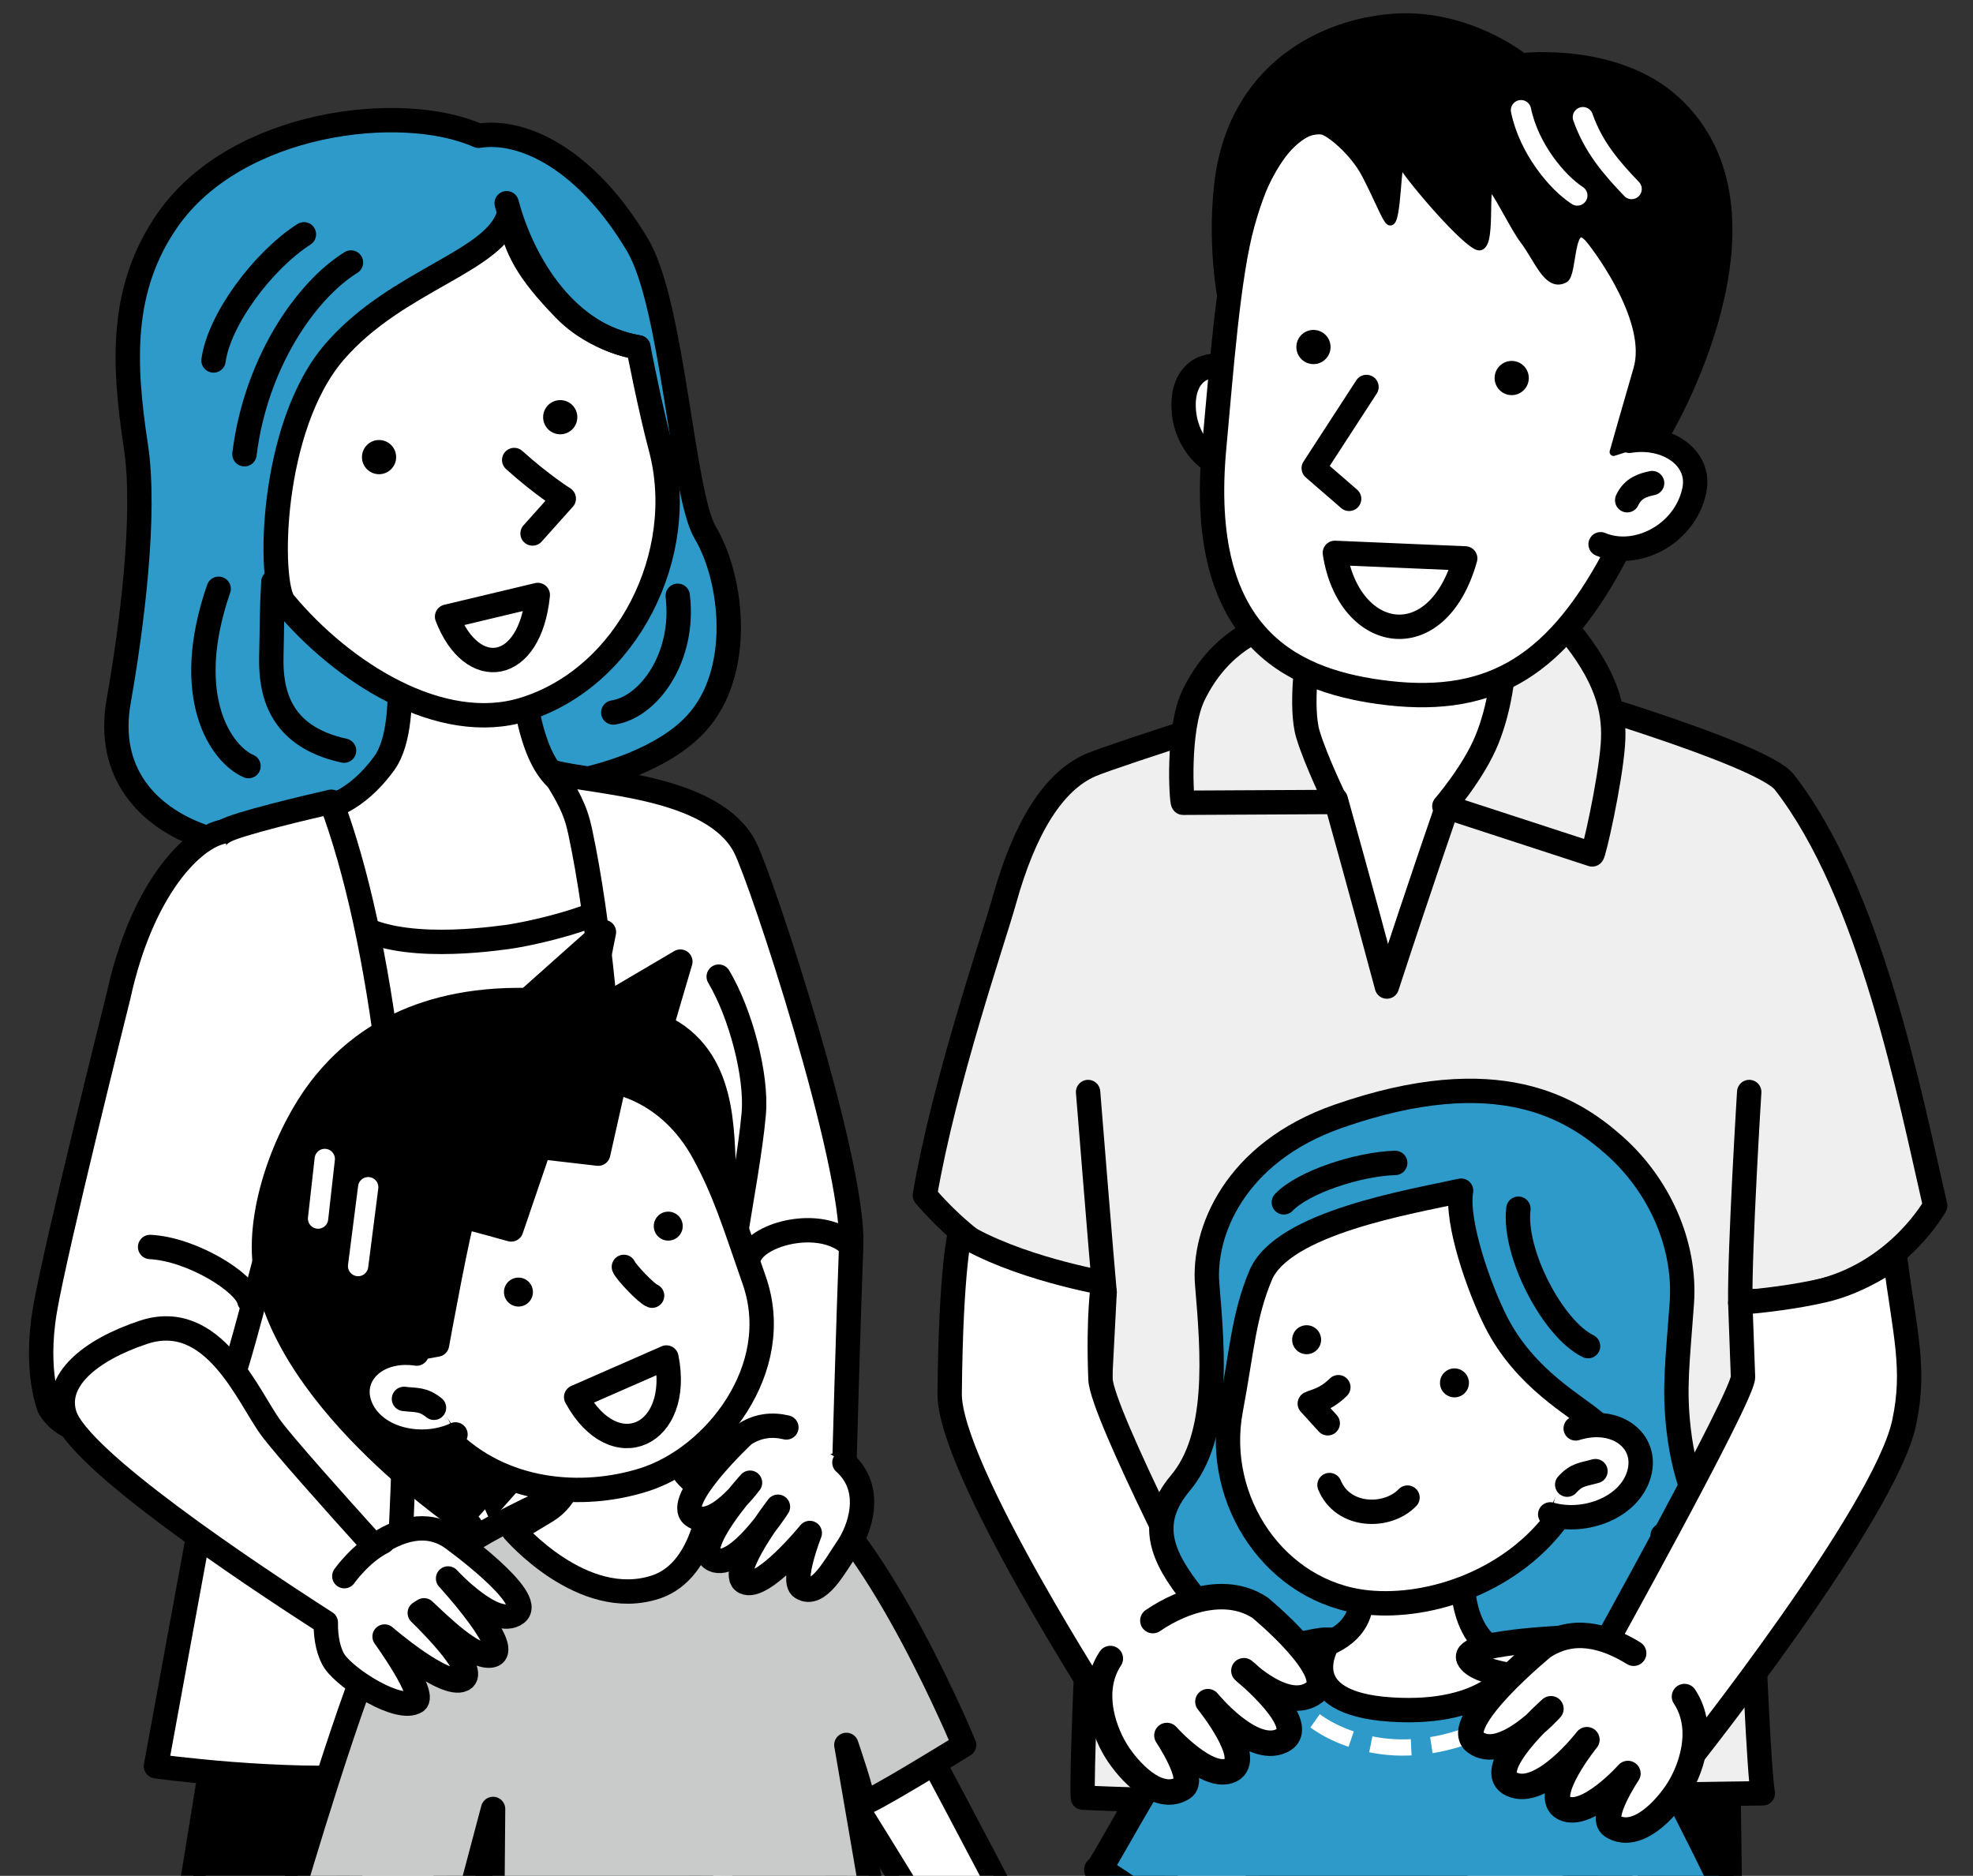 <?xml version="1.0" encoding="utf-8"?>
<!-- Generator: Adobe Illustrator 15.0.0, SVG Export Plug-In . SVG Version: 6.00 Build 0)  -->
<!DOCTYPE svg PUBLIC "-//W3C//DTD SVG 1.1//EN" "http://www.w3.org/Graphics/SVG/1.1/DTD/svg11.dtd">
<svg version="1.1" id="レイヤー_1" xmlns="http://www.w3.org/2000/svg" xmlns:xlink="http://www.w3.org/1999/xlink" x="0px"
	 y="0px" width="447px" height="424.975px" viewBox="305.746 238.806 447 424.975"
	 enable-background="new 305.746 238.806 447 424.975" xml:space="preserve">
<rect x="305.746" y="238.806" width="447" height="424.975" fill="#333333" stroke="none"/>
<g>
	<g>
		<defs>
			<rect id="SVGID_1_" x="277.939" y="238.806" width="494.615" height="424.975"/>
		</defs>
		<clipPath id="SVGID_2_">
			<use xlink:href="#SVGID_1_"  overflow="visible"/>
		</clipPath>
		<g clip-path="url(#SVGID_2_)">
			
				<polyline fill="#FFFFFF" stroke="#FFFFFF" stroke-width="5.521" stroke-linecap="round" stroke-linejoin="round" stroke-miterlimit="10" points="
				470.704,590.484 468.366,685.266 346.233,685.266 361.013,592.686 			"/>
			
				<polyline stroke="#000000" stroke-width="5.521" stroke-linecap="round" stroke-linejoin="round" stroke-miterlimit="10" points="
				470.704,590.484 456.896,755.345 334.763,755.345 361.013,592.686 			"/>
			
				<path fill="#2E9ACA" stroke="#000000" stroke-width="5.521" stroke-linecap="round" stroke-linejoin="round" stroke-miterlimit="10" d="
				M465.512,359.459c-5.201-8.737-7.281-51.592-15.309-65.107c-11.565-19.471-25.949-26.369-36.031-24.785
				c-17.48-7.774-54.758-3.307-70.36,18.953c-10.965,15.644-10.124,32.689-7.281,51.384c2.352,15.462-0.93,40.922-3.904,57.771
				c-5.709,32.347,37.553,39.847,54.814,27.807c8.051-5.616,18.801-4.068,25.905-5.072c10.481-1.482,8.225-1.932,20.125-4.027
				c9.625-1.695,22.615-5.759,29.855-13.498C474.191,391.275,471.803,370.028,465.512,359.459z"/>
			
				<path fill="#FFFFFF" stroke="#000000" stroke-width="5.521" stroke-linecap="round" stroke-linejoin="round" stroke-miterlimit="10" d="
				M392.989,606.524c0.734-9.612,4.014-28.28,4.402-42.33c1.664-60.341-6.102-112.705-17.583-143.36
				c11.85-0.761,38.428-3.436,53.663-4.451c16.831,43.279,12.817,122.701,12.817,122.701s2.896,37.042,5.472,64.616
				C437.874,607.888,413.722,610.849,392.989,606.524z"/>
			
				<path fill="#FFFFFF" stroke="#000000" stroke-width="5.521" stroke-linecap="round" stroke-linejoin="round" stroke-miterlimit="10" d="
				M394.297,373.453c0,0,5.482,28.585-1.445,38.192c-6.611,9.171-13.435,10.167-13.435,10.167s-5.48,15.257,4.796,24.767
				c8.593,7.952,29.785,5.397,36.359,4.513c5.877-0.792,22.975-4.713,26.145-9.115c6.995-9.709-4.198-25.306-4.198-25.306
				s-10.105,5.921-15.471-9.715c-5.199-15.151-2.014-33.308-2.014-33.308"/>
			
				<path fill="#FFFFFF" stroke="#000000" stroke-width="5.521" stroke-linecap="round" stroke-linejoin="round" stroke-miterlimit="10" d="
				M474.552,430.783c3.842,7.579,24.772,71.082,24.037,90.213c-0.625,16.226-1.534,49.162-1.534,49.162s-15.012,5.314-19.998-1.106
				c-0.535,23.626,4.761,60.146,5.98,61.96c0.873,1.296-14.777,4.813-34.161,5.255c1.439-42.695-2.588-97.183-2.588-97.183
				s-0.183-70.285-9.131-112.041c-1.079-5.037-2.789-7.877-6.091-13.304C439.899,416.2,467.374,416.624,474.552,430.783z"/>
			
				<path fill="#FFFFFF" stroke="#000000" stroke-width="5.521" stroke-linecap="round" stroke-linejoin="round" stroke-miterlimit="10" d="
				M356.422,427.192c3.121-1.807,19.275-5.575,24.366-6.75c11.48,30.655,18.267,83.411,16.603,143.752
				c-0.863,31.278-3.369,65.352-5.211,76.947c-22.907,1.763-51.1-2.201-51.1-2.201s13.35-73.005,13.771-74.632
				c1.972-14.914,4.776-53.334-3.358-85.871C348.979,468.387,347.784,432.194,356.422,427.192z"/>
			
				<path fill="#FFFFFF" stroke="#000000" stroke-width="5.521" stroke-linecap="round" stroke-linejoin="round" stroke-miterlimit="10" d="
				M371.126,503.366c0,0-10.044,40.483-13.309,49.301c-12.757,7.336-33.508,16.854-40.841,5.152c0,0-3.433-7.958-1.092-22
				s16.695-71.303,16.695-71.303c5.305-24.34,16.797-36.05,23.844-37.324"/>
			
				<path fill="#FABE00" stroke="#000000" stroke-width="5.521" stroke-linecap="round" stroke-linejoin="round" stroke-miterlimit="10" d="
				M457.302,489.746"/>
			
				<path fill="#FFFFFF" stroke="#000000" stroke-width="5.521" stroke-linecap="round" stroke-linejoin="round" stroke-miterlimit="10" d="
				M455.441,340.268c-2.462-9.24-5.066-22.772-5.066-22.772s-9.62-1.307-16.692-8.588c-8.611-8.865-11.124-13.78-12.64-21.599
				c-2.981,10.826-25.295,14.821-39.441,31.122c-14.822,17.081-15.079,52.57-11.477,56.895
				c13.364,16.047,35.567,29.956,54.273,24.213C447.9,392.323,461.851,364.32,455.441,340.268z"/>
			
				<path fill="none" stroke="#000000" stroke-width="5.521" stroke-linecap="round" stroke-linejoin="round" stroke-miterlimit="10" d="
				M385.258,298.275c-10.32,6.417-21.6,22.909-24.128,43.439"/>
			
				<path fill="none" stroke="#000000" stroke-width="5.521" stroke-linecap="round" stroke-linejoin="round" stroke-miterlimit="10" d="
				M374.604,291.887c-9.276,5.958-19.208,19.278-20.483,28.58"/>
			
				<path fill="#FFFFFF" stroke="#000000" stroke-width="5.521" stroke-linecap="round" stroke-linejoin="round" stroke-miterlimit="10" d="
				M422.241,343.024c6.241,5.618,11.233,8.738,11.233,8.738l-7.072,7.905"/>
			<circle cx="391.623" cy="342.365" r="3.873"/>
			<circle cx="432.67" cy="333.321" r="3.874"/>
			
				<path fill="#FFFFFF" stroke="#000000" stroke-width="5.521" stroke-linecap="round" stroke-linejoin="round" stroke-miterlimit="10" d="
				M427.584,373.599c-1.756,17.766-14.913,19.562-20.551,4.904L427.584,373.599z"/>
			<circle cx="385.553" cy="602.394" r="3.745"/>
			
				<path fill="none" stroke="#000000" stroke-width="5.521" stroke-linecap="round" stroke-linejoin="round" stroke-miterlimit="10" d="
				M468.576,460.063c4.97,8.335,8.698,22.461,7.935,31.097c-1.443,16.31-8.255,44.162-6.492,55.542"/>
			
				<path fill="none" stroke="#000000" stroke-width="5.521" stroke-linecap="round" stroke-linejoin="round" stroke-miterlimit="10" d="
				M367.681,370.638c-0.396,7.227-0.269,8.938-0.462,16.776c-0.195,7.837,1.521,18.191,16.473,21.451"/>
			
				<path fill="#2E9ACA" stroke="#000000" stroke-width="5.521" stroke-linecap="round" stroke-linejoin="round" stroke-miterlimit="10" d="
				M459.291,373.78c1.673,13.956-6.557,25.213-14.602,26.442"/>
			
				<path fill="#FFFFFF" stroke="#000000" stroke-width="5.521" stroke-linecap="round" stroke-linejoin="round" stroke-miterlimit="10" d="
				M498.589,520.997c-6.241-6.242-19.971-3.121-22.78,1.872"/>
			
				<path fill="none" stroke="#000000" stroke-width="5.521" stroke-linecap="round" stroke-linejoin="round" stroke-miterlimit="10" d="
				M420.536,284.848c3.771,14.112,13.793,30.096,29.839,32.647"/>
			
				<path fill="none" stroke="#000000" stroke-width="5.521" stroke-linecap="round" stroke-linejoin="round" stroke-miterlimit="10" d="
				M355.28,372.194c-8.503,24.606,0.624,37.504,6.769,40.173"/>
			
				<path fill="#FFFFFF" stroke="#000000" stroke-width="5.521" stroke-linecap="round" stroke-linejoin="round" stroke-miterlimit="10" d="
				M339.756,521.308c9.361,0.468,21.531,7.958,22.468,12.17"/>
			<path stroke="#000000" stroke-width="5.521" stroke-linecap="round" stroke-linejoin="round" stroke-miterlimit="10" d="
				M562.001,618.448c-0.189,4.063,3.928,71.616,3.786,114.335h132.706l-1.442-112.893L562.001,618.448z"/>
			
				<path fill="#EFEFEF" stroke="#000000" stroke-width="5.521" stroke-linecap="round" stroke-linejoin="round" stroke-miterlimit="10" d="
				M551.084,646.064c0,0,35.159,1.74,77.761,0.491c32.512-0.952,76.284-1.476,76.284-1.476
				c-1.684-9.017-4.956-111.602-4.956-111.602s6.732,0.9,18.723-2.34c17.318-4.681,25.276-19.19,25.276-19.19
				c-5.617-24.34-14.51-70.679-34.169-95.956c-5.194-6.679-55.938-21.258-58.152-21.881c-8.298-2.334-27.099-0.26-50.437,2.074
				c-0.128,0.013-43.314,13.633-48.658,15.99c-8.295,3.661-14.849,13.958-19.529,30.809c-2.297,8.271-13.588,40.986-17.942,66.623
				c0,0,9.211,11.322,20.595,16.382c12.984,5.77,20.128,5.617,20.128,5.617S550.362,637.046,551.084,646.064z"/>
			
				<path fill="#FFFFFF" stroke="#000000" stroke-width="5.521" stroke-linecap="round" stroke-linejoin="round" stroke-miterlimit="10" d="
				M523.241,518.188c0,0-2.075,7.619-2.341,36.354c-0.156,16.851,35.731,72.24,35.731,72.24l24.339-18.412
				c0,0-25.589-49.303-25.9-57.104c-0.58-14.509,0.624-21.845,0.624-21.845S535.879,525.99,523.241,518.188z"/>
			
				<path fill="#FFFFFF" stroke="#000000" stroke-width="5.521" stroke-linecap="round" stroke-linejoin="round" stroke-miterlimit="10" d="
				M638.867,360.297c0,0,2.974,26.922,12.021,36.493s-17.495,25.495-17.495,25.495s-5.741,16.459-13.436,40.022
				c-5.771-21.64-11.584-42.358-11.584-42.358s-13.774-3.379-8.854-19.436c4.921-16.055,0.291-30.719,0.291-30.719"/>
			
				<path fill="#EFEFEF" stroke="#000000" stroke-width="5.521" stroke-linecap="round" stroke-linejoin="round" stroke-miterlimit="10" d="
				M608.422,420.491l-34.629,0.181c-0.363-0.013-1.414-16.544,2.34-24.339c6.086-12.638,16.189-15.508,16.383-15.447l9.554,5.906
				c0,0-1.833,12.348,0.01,18.418C603.922,411.281,608.422,420.491,608.422,420.491z"/>
			
				<path fill="#EFEFEF" stroke="#000000" stroke-width="5.521" stroke-linecap="round" stroke-linejoin="round" stroke-miterlimit="10" d="
				M632.978,421.453l33.493,10.921c0.364-0.003,4.032-16.18,4.681-24.808c0.52-6.917-0.884-14.198-8.426-23.975
				c-7.541-9.777-16.383-7.854-16.383-7.854s2.046,16.416-3.727,30.66C639.636,413.755,632.978,421.453,632.978,421.453z"/>
			
				<path fill="#FFFFFF" stroke="#000000" stroke-width="5.521" stroke-linecap="round" stroke-linejoin="round" stroke-miterlimit="10" d="
				M585.296,322.314c-8.165-2.54-12.199,2.711-11.27,10.312c0.931,7.602,7.489,14.344,15.913,12.093"/>
			
				<path fill="#FFFFFF" stroke="#000000" stroke-width="5.521" stroke-linecap="round" stroke-linejoin="round" stroke-miterlimit="10" d="
				M587.287,289.363c-3.3,11.8-4.895,33.951-6.459,50.815c-3.931,42.344,16.955,52.542,37.355,55.382
				c23.976,3.337,39.344-4.566,53.095-30.193c6.821-12.713,12.669-36.693,11.117-53.131c-1.551-16.439-29.679-53.049-54.601-50.73
				C602.873,263.824,593.965,265.487,587.287,289.363z"/>
			
				<path fill="#FFFFFF" stroke="#000000" stroke-width="5.521" stroke-linecap="round" stroke-linejoin="round" stroke-miterlimit="10" d="
				M674.903,338.667c8.437-1.389,16.313,3.822,14.691,11.306c-2.167,10.013-13.184,15.526-21.218,12.134"/>
			
				<polyline fill="#FFFFFF" stroke="#000000" stroke-width="5.521" stroke-linecap="round" stroke-linejoin="round" stroke-miterlimit="10" points="
				615.333,326.476 603.385,344.875 611.402,351.82 			"/>
			
				<path fill="#FFFFFF" stroke="#000000" stroke-width="5.521" stroke-linecap="round" stroke-linejoin="round" stroke-miterlimit="10" d="
				M674.4,352.134c1.296-2.832,3.714-3.468,5.646-3.881"/>
			
				<path fill="#FFFFFF" stroke="#000000" stroke-width="5.521" stroke-linecap="round" stroke-linejoin="round" stroke-miterlimit="10" d="
				M637.701,365.317c-6.396,22.684-26.445,18.886-29.527-1.258L637.701,365.317z"/>
			<circle cx="603.322" cy="317.423" r="3.874"/>
			<circle cx="648.235" cy="324.45" r="3.873"/>
			<g>
				
					<path fill="#FFFFFF" stroke="#000000" stroke-width="5.521" stroke-linecap="round" stroke-linejoin="round" stroke-miterlimit="10" d="
					M667.528,672.407c-0.599,8.201-7.999,14.005-12.86,18.027c-4.859,4.022-10.84,13.387-15.722,12.047
					c-4.881-1.34,6.381-16.404,6.381-16.404s-24.967,9.466-33.431,4.187c-8.464-5.28-7.642-16.888-1.78-19.411
					c5.861-2.521,38.906-14.407,45.068-14.528"/>
				
					<path fill="#FFFFFF" stroke="#000000" stroke-width="4.141" stroke-linecap="round" stroke-linejoin="round" stroke-miterlimit="10" d="
					M635.2,680.21c-5.147,1.584-21.365,4.191-22.618,6.3"/>
				
					<path fill="#FFFFFF" stroke="#000000" stroke-width="4.141" stroke-linecap="round" stroke-linejoin="round" stroke-miterlimit="10" d="
					M630.79,674.405c0,0-19.961,5.028-21.375,7.589"/>
				
					<path fill="#FFFFFF" stroke="#000000" stroke-width="4.141" stroke-linecap="round" stroke-linejoin="round" stroke-miterlimit="10" d="
					M627.161,670.237c0,0-17.685,5.319-19.64,7.01"/>
			</g>
			
				<path fill="#FFFFFF" stroke="#000000" stroke-width="5.521" stroke-linecap="round" stroke-linejoin="round" stroke-miterlimit="10" d="
				M592.524,691.168c-3.486,4.809-18.617,31.428-19.734,61.157c0,0,9.593,9.068,25.246,12.262
				c15.653,3.195,22.222-0.703,22.222-0.703l2.875-4.79l2.556,7.027c0,0,35.458,0.958,48.236-6.709
				c12.778-7.666,9.902-8.306,9.902-8.306s-13.097-38.653-24.277-52.39c-11.182-13.736-17.977-12.478-17.977-12.478
				s-25.469-0.3-33.774-0.939C599.494,684.662,596.012,686.359,592.524,691.168z"/>
			
				<path fill="#FFFFFF" stroke="#000000" stroke-width="5.521" stroke-linecap="round" stroke-linejoin="round" stroke-miterlimit="10" d="
				M623.133,759.093c0,0,0.075-18.227-1.153-23.924"/>
			
				<path fill="#FFFFFF" stroke="#000000" stroke-width="5.521" stroke-linecap="round" stroke-linejoin="round" stroke-miterlimit="10" d="
				M598.536,689.605c-0.24,0.722-1.203,6.974-1.203,6.974l16.111,4.088l0.961-8.175L598.536,689.605z"/>
			
				<path fill="#FFFFFF" stroke="#000000" stroke-width="5.521" stroke-linecap="round" stroke-linejoin="round" stroke-miterlimit="10" d="
				M619.214,693.452l-0.24,8.416c0,0,9.618,1.442,9.376,0.721c-0.24-0.721-0.24-8.896-0.24-8.896L619.214,693.452z"/>
			
				<polygon fill="#FFFFFF" stroke="#000000" stroke-width="5.521" stroke-linecap="round" stroke-linejoin="round" stroke-miterlimit="10" points="
				634.121,694.655 634.481,702.348 651.673,700.425 649.75,693.933 			"/>
			
				<path fill="#FFFFFF" stroke="#000000" stroke-width="5.521" stroke-linecap="round" stroke-linejoin="round" stroke-miterlimit="10" d="
				M678.343,659.755c0,0,13.946,41.596,16.352,47.607l-14.89,9.653c0,0-15.989-38.952-22.239-49.531L678.343,659.755z"/>
			
				<path fill="#FFFFFF" stroke="#000000" stroke-width="5.521" stroke-linecap="round" stroke-linejoin="round" stroke-miterlimit="10" d="
				M677.521,711.365c0,0-3.126,23.322,3.126,27.892c6.252,4.568,4.67-8.374,6.594-7.894s15.286,14.385,18.172,11.98
				c2.885-2.404-3.126-9.618-4.088-10.099c-0.962-0.481,8.897,8.897,10.579,6.012c1.684-2.886-7.453-11.542-7.453-11.542
				s11.06,8.896,13.465,5.53c2.404-3.366-9.858-11.3-9.858-11.3s12.263,3.606,12.021,0c-0.239-3.607-20.438-17.553-28.371-17.793"/>
			
				<path fill="#FFFFFF" stroke="#000000" stroke-width="5.521" stroke-linecap="round" stroke-linejoin="round" stroke-miterlimit="10" d="
				M576.586,643.217c0,0-13.945,41.596-16.351,47.606l14.89,9.653c0,0,15.989-38.952,22.241-49.53L576.586,643.217z"/>
			
				<path fill="#FFFFFF" stroke="#000000" stroke-width="5.521" stroke-linecap="round" stroke-linejoin="round" stroke-miterlimit="10" d="
				M577.409,694.827c0,0,3.126,23.322-3.126,27.892c-6.251,4.567-4.67-8.375-6.594-7.894c-1.923,0.479-15.286,14.384-18.171,11.979
				c-2.886-2.403,3.126-9.617,4.088-10.098c0.961-0.481-8.897,8.896-10.58,6.012c-1.684-2.886,7.453-11.542,7.453-11.542
				s-11.06,8.896-13.464,5.53s9.858-11.301,9.858-11.301s-12.263,3.607-12.022,0c0.24-3.606,20.438-17.553,28.372-17.793"/>
			
				<path fill="#2E9ACA" stroke="#000000" stroke-width="5.521" stroke-linecap="round" stroke-linejoin="round" stroke-miterlimit="10" d="
				M608.875,491.723c-23.49,8.219-30.628,26.325-29.627,38.085c1.35,15.859,2.768,34.447-6.078,44.986
				c-7.533,8.976-4.328,16.591,2.885,25.608c3.668,4.583,14.306,10.339,27.05,12.982c12.743,2.646,23.082,4.329,32.94,10.099
				c9.858,5.771,21.089,11.624,35.946,3.246c13.858-7.814,27.349-12.308,23.081-30.656c-3.606-15.508-7.55-20.556-9.016-33.42
				c-1.082-9.497-0.241-15.148,0.722-28.612c0.961-13.466-5.29-26.93-15.389-35.826
				C662.182,490.103,645.287,478.983,608.875,491.723z"/>
			
				<path fill="#2E9ACA" stroke="#000000" stroke-width="6.062" stroke-linecap="round" stroke-linejoin="round" stroke-miterlimit="10" d="
				M605.675,610.549c0,0-9.954,0.956-20.354,7.025c-10.398,6.07-30.546,46.17-30.933,44.892
				c-0.384-1.277,16.873,11.158,16.873,11.158s12.305,5.905,16.696,12.954c2.1,3.368,17.937,6.837,33.491,7.917
				c12.431,0.862,24.925-0.463,30.058-0.89c11.554-0.958,12.468-11.593,12.468-11.593l35.573-9.05c0,0-13.203-28.396-21.676-41.814
				c-8.474-13.417-14.812-13.253-24.056-17.085C644.573,610.23,623.392,610.549,605.675,610.549z"/>
			
				<path fill="#FFFFFF" stroke="#000000" stroke-width="5.521" stroke-linecap="round" stroke-linejoin="round" stroke-miterlimit="10" d="
				M612.059,592.874c0,0,7.454,12.778-5.536,18.314c0,0-8.307,13.418,14.269,14.908c22.574,1.49,27.897-9.583,27.897-9.583
				s-2.981-2.982-4.685-4.048c-9.323-5.827-6.602-22.573-6.602-22.573L612.059,592.874z"/>
			
				<path fill="#FFFFFF" stroke="#000000" stroke-width="5.521" stroke-linecap="round" stroke-linejoin="round" stroke-miterlimit="10" d="
				M584.593,558.192c2.559-13.626,2.894-21.138,6.729-30.404c4.977-12.02,34.225-16.746,45.443-19.234
				c-1.188,7.138,4.068,22.085,7.862,29.604c6.681,13.243,18.396,19.158,22.655,23.016c-2.281,6.149-5.63,17.343-8.399,21.225
				c-10.272,14.403-28.851,20.887-43.276,19.445C594.885,599.772,580.702,578.916,584.593,558.192z"/>
			
				<path fill="#FFFFFF" stroke="#000000" stroke-width="5.521" stroke-linecap="round" stroke-linejoin="round" stroke-miterlimit="10" d="
				M608.962,553.075c-2.952,2.904-5.318,3.127-6.47,3.708l4.065,4.467"/>
			
				<path fill="#FFFFFF" stroke="#000000" stroke-width="5.521" stroke-linecap="round" stroke-linejoin="round" stroke-miterlimit="10" d="
				M662.733,562.413c9.137-2.886,16.497,2.809,14.349,10.345c-2.147,7.537-12.152,11.401-20.119,9.13"/>
			<circle cx="635.267" cy="552.097" r="3.281"/>
			<circle cx="601.773" cy="542.319" r="3.281"/>
			
				<path fill="#FFFFFF" stroke="#000000" stroke-width="5.521" stroke-linecap="round" stroke-linejoin="round" stroke-miterlimit="10" d="
				M624.629,578.086c-4.594,4.76-14.626,4.575-17.671-2.842"/>
			
				<path fill="none" stroke="#000000" stroke-width="5.521" stroke-linecap="round" stroke-linejoin="round" stroke-miterlimit="10" d="
				M649.75,512.641c-1.203,10.099,7.85,27.287,15.785,31.134"/>
			
				<path fill="none" stroke="#000000" stroke-width="5.521" stroke-linecap="round" stroke-linejoin="round" stroke-miterlimit="10" d="
				M682.431,586.661c5.049,7.936,4.81,14.908-3.126,21.641"/>
			
				<path fill="none" stroke="#000000" stroke-width="5.521" stroke-linecap="round" stroke-linejoin="round" stroke-miterlimit="10" d="
				M596.612,511.199c4.328-4.557,16.813-8.691,25.228-8.933"/>
			
				<path fill="#FFFFFF" stroke="#000000" stroke-width="5.521" stroke-linecap="round" stroke-linejoin="round" stroke-miterlimit="10" d="
				M660.81,575.156c2.164-2.405,3.665-2.28,6.401-3.063"/>
			<path fill="none" stroke="#FFFFFF" stroke-width="3.68" stroke-miterlimit="10" stroke-dasharray="9.201,4.601" d="
				M596.612,617.353c0.36,9.016,11.96,16.679,25.247,17.313c15.147,0.721,29.213-8.297,32.458-12.624"/>
			
				<path fill="#FFFFFF" stroke="#000000" stroke-width="5.767" stroke-linecap="round" stroke-linejoin="round" stroke-miterlimit="10" d="
				M660.056,609.952c0,0-23.145,0.978-21.515,4.563c1.629,3.586,14.344,4.563,14.344,4.563"/>
			
				<path fill="#FFFFFF" stroke="#000000" stroke-width="5.521" stroke-linecap="round" stroke-linejoin="round" stroke-miterlimit="10" d="
				M578.161,610.867c0,0,22.155,0.936,20.596,4.369c-1.561,3.432-13.73,4.368-13.73,4.368"/>
			
				<path fill="#FFFFFF" stroke="#000000" stroke-width="5.767" stroke-linecap="round" stroke-linejoin="round" stroke-miterlimit="10" d="
				M566.936,605.949c7.197-4.921,16.998-7.773,24.332-2.884c0,0,17.955,14.789,12.267,19.132c-6.193,4.727-15.974-4.89-15.974-4.89
				s15.391,12.611,8.545,15.871c-6.847,3.26-16.695-8.862-16.695-8.862s10.433,12.877,5.217,15.485
				c-5.217,2.607-14.508-7.824-14.508-7.824s6.684,9.942,3.587,11.898c-4.908,3.099-10.922-2.282-14.507-7.498
				c-3.138-4.563-6.899-14.244-1.895-21.835"/>
			
				<path fill="#FFFFFF" stroke="#000000" stroke-width="5.521" stroke-linecap="round" stroke-linejoin="round" stroke-miterlimit="10" d="
				M511.071,626.469c0,0,20.669,38.609,23.434,44.464l-14.277,10.536c0,0-20.688-34.209-27.567-44.391L511.071,626.469z"/>
			
				<path fill="#FFFFFF" stroke="#000000" stroke-width="5.521" stroke-linecap="round" stroke-linejoin="round" stroke-miterlimit="10" d="
				M517.605,675.966c0,0-1.709,23.471,4.808,27.652c6.516,4.183,4.155-8.642,6.104-8.278c1.948,0.363,16.129,13.434,18.862,10.859
				c2.734-2.574-3.701-9.411-4.689-9.832c-0.99-0.422,9.417,8.341,10.923,5.358c1.506-2.98-8.139-11.068-8.139-11.068
				s11.578,8.212,13.774,4.706s-10.522-10.684-10.522-10.684s12.458,2.857,11.999-0.728c-0.458-3.585-21.461-16.284-29.396-16.043"
				/>
			
				<path fill="#FFFFFF" stroke="#FFFFFF" stroke-width="5.521" stroke-linecap="round" stroke-linejoin="round" stroke-miterlimit="10" d="
				M496.307,665.998c1.091,1.091,24.197,103.132,25.015,105.586c0.819,2.456-34.641,1.092-35.459,1.092
				c-0.818,0-14.923-71.764-14.923-71.764s-12.899,72.036-12.899,70.945c0-1.092-42.005-1.909-42.005-1.909
				s20.536-95.767,19.444-96.041C434.389,673.635,496.307,665.998,496.307,665.998z"/>
			
				<path fill="#E9EAEA" stroke="#000000" stroke-width="5.521" stroke-linecap="round" stroke-linejoin="round" stroke-miterlimit="10" d="
				M496.307,665.998c1.091,1.091,24.197,103.132,25.015,105.586c0.819,2.456-34.641,1.092-35.459,1.092
				c-0.818,0-14.923-71.764-14.923-71.764s-12.899,72.036-12.899,70.945c0-1.092-42.005-1.909-42.005-1.909
				s20.536-95.767,19.444-96.041C434.389,673.635,496.307,665.998,496.307,665.998z"/>
			
				<path fill="#FFFFFF" stroke="#000000" stroke-width="5.521" stroke-linecap="round" stroke-linejoin="round" stroke-miterlimit="10" d="
				M389.86,649.04c0,0-13.946,41.597-16.35,47.607l14.889,9.653c0,0,15.989-38.952,22.241-49.532L389.86,649.04z"/>
			
				<path fill="#C9CACA" stroke="#000000" stroke-width="5.521" stroke-linecap="round" stroke-linejoin="round" stroke-miterlimit="10" d="
				M410.821,673.625l-38.892-5.686c0,0,14.032-47.998,21.061-61.415c7.028-13.417,24.602-21.781,32.268-25.614
				s44.155-17.475,61.942-5.305c17.786,12.17,36.978,58.51,36.978,58.51s-23.255,14.383-22.936,13.105
				c0.32-1.278-3.745-13.105-3.745-13.105l13.733,79.915l-94.376,8.729l0.603-74.135L410.821,673.625z"/>
			
				<path fill="#FFFFFF" stroke="#000000" stroke-width="5.521" stroke-linecap="round" stroke-linejoin="round" stroke-miterlimit="10" d="
				M390.683,700.65c0,0,3.126,23.322-3.125,27.891c-6.251,4.567-4.67-8.374-6.593-7.893c-1.924,0.48-15.287,14.384-18.172,11.979
				c-2.885-2.403,3.126-9.618,4.088-10.099c0.962-0.48-8.897,8.896-10.58,6.012c-1.683-2.886,7.453-11.541,7.453-11.541
				s-11.06,8.896-13.464,5.529c-2.404-3.366,9.858-11.3,9.858-11.3s-12.262,3.605-12.022,0c0.24-3.606,20.438-17.553,28.372-17.793"
				/>
			
				<path fill="#FFFFFF" stroke="#000000" stroke-width="5.521" stroke-linecap="round" stroke-linejoin="round" stroke-miterlimit="10" d="
				M461.647,561.449c0,0-7.791,9.817,5.2,15.355c0,0-0.909,17.729-12.547,21.548c-16.579,5.439-32.165-12.762-32.165-12.762
				s5.862-3.484,7.566-4.549c9.323-5.826,6.602-22.575,6.602-22.575L461.647,561.449z"/>
			<g>
				<path stroke="#000000" stroke-width="5.521" stroke-linecap="round" stroke-linejoin="round" stroke-miterlimit="10" d="
					M469.825,504.793c-0.694-9.32,0.524-26.521-14.254-33.475l4.313-14.655l-17.766,10.461c-0.975-0.174-1.933-0.332-2.88-0.479
					l3.335-16.677l-17.304,15.408c-26.371-0.529-39.334,10.831-45.875,18.766c-8.56,10.385-15.604,28.984-13.463,42.312
					c4.932,30.701,46.364,57.987,46.364,57.987S471.007,520.665,469.825,504.793z"/>
				
					<path fill="#FFFFFF" stroke="#000000" stroke-width="5.521" stroke-linecap="round" stroke-linejoin="round" stroke-miterlimit="10" d="
					M395.463,544.96c3.228,5.71,8.309,16.231,11.659,19.625c12.427,12.591,30.541,13.854,44.452,9.491
					c15.978-5.014,32.028-25.174,25.061-45.176c-4.56-13.092-6.666-20.146-11.466-28.951c-7.816-14.333-20.243-16.021-20.243-16.021
					l-3.653,16.241l-13.324-1.542l-6.388,18.707c0,0-10.029-2.809-10.775-2.874c-0.747-0.063-6.03,28.963-6.03,28.963l-8.05,1.478"
					/>
				
					<path fill="#FFFFFF" stroke="#000000" stroke-width="5.521" stroke-linecap="round" stroke-linejoin="round" stroke-miterlimit="10" d="
					M447.093,525.818c0.353,1.048,5.161,6.133,6.39,6.524"/>
				
					<path fill="#FFFFFF" stroke="#000000" stroke-width="5.521" stroke-linecap="round" stroke-linejoin="round" stroke-miterlimit="10" d="
					M400.152,545.46c-9.479-1.399-15.843,5.392-12.526,12.492s13.806,9.329,21.313,5.823"/>
				<circle cx="423.206" cy="531.525" r="3.281"/>
				<circle cx="457.144" cy="516.586" r="3.281"/>
				
					<path fill="#FFFFFF" stroke="#000000" stroke-width="5.521" stroke-linecap="round" stroke-linejoin="round" stroke-miterlimit="10" d="
					M456.731,546.351c3.546,17.723-11.8,24.831-20.45,8.967L456.731,546.351z"/>
				
					<path fill="#FFFFFF" stroke="#000000" stroke-width="5.521" stroke-linecap="round" stroke-linejoin="round" stroke-miterlimit="10" d="
					M404.072,557.738c-2.519-2.031-3.98-1.669-6.806-2.01"/>
				
					<line fill="none" stroke="#FFFFFF" stroke-width="4.601" stroke-linecap="round" stroke-linejoin="round" stroke-miterlimit="10" x1="379.323" y1="501.37" x2="377.808" y2="514.874"/>
				
					<line fill="none" stroke="#FFFFFF" stroke-width="4.601" stroke-linecap="round" stroke-linejoin="round" stroke-miterlimit="10" x1="389.166" y1="507.769" x2="386.878" y2="525.632"/>
			</g>
			
				<path fill="#FFFFFF" stroke="#000000" stroke-width="5.521" stroke-linecap="round" stroke-linejoin="round" stroke-miterlimit="10" d="
				M483.907,562.19c-3.233-0.771-6.497-0.449-9.631,1.64c0,0-15.99,14.957-11.573,18.328c4.809,3.671,12.965-7.444,12.965-7.444
				s-13.599,14.898-8.284,17.431c5.314,2.53,14.611-11.988,14.611-11.988s-11.588,15.06-7.539,17.084
				c4.05,2.025,14.752-11.136,14.752-11.136s-4.259,10.866-1.854,12.385c3.81,2.406,7.548-4.919,10.333-8.969
				c2.784-4.05,6.201-13.287-0.633-19.362"/>
			<g>
				<g>
					<path fill="#FFFFFF" d="M407.938,587.095c-5.699-3.799-11.822-1.802-17.422,1.994c-9.141-10.109-20.433-22.759-23.404-26.799
						c-5.201-7.072-12.975-26.949-28.917-21.635c-12.17,4.056-20.278,10.945-17.787,18.722
						c3.264,10.192,41.432,35.646,59.156,47.027c-0.084,3.669,0.747,7,2.005,8.831c2.808,4.084,14.568,11.477,18.411,9.05
						c2.425-1.532-7.104-14.726-7.104-14.726s13.63,11.774,17.714,9.731c3.542-1.771-6.903-12.293-9.744-15.062l0.957-0.607
						c3.796,3.557,11.015,10.676,15.028,10.261c5.906-0.609-9.569-17.475-9.569-17.475s10.648,11.607,15.498,7.905
						C427.216,600.914,407.938,587.095,407.938,587.095z"/>
				</g>
				<g>
					
						<path fill="none" stroke="#000000" stroke-width="5.521" stroke-linecap="round" stroke-linejoin="round" stroke-miterlimit="10" d="
						M407.938,587.095c-5.699-3.799-11.822-1.802-17.422,1.994c-9.141-10.109-20.433-22.759-23.404-26.799
						c-5.201-7.072-12.975-26.949-28.917-21.635c-12.17,4.056-20.278,10.945-17.787,18.722
						c3.264,10.192,41.432,35.646,59.156,47.027c-0.084,3.669,0.747,7,2.005,8.831c2.808,4.084,14.568,11.477,18.411,9.05
						c2.425-1.532-7.104-14.726-7.104-14.726s13.63,11.774,17.714,9.731c3.542-1.771-6.903-12.293-9.744-15.062l0.957-0.607
						c3.796,3.557,11.015,10.676,15.028,10.261c5.906-0.609-9.569-17.475-9.569-17.475s10.648,11.607,15.498,7.905
						C427.216,600.914,407.938,587.095,407.938,587.095z"/>
				</g>
			</g>
			
				<path fill="#FFFFFF" stroke="#000000" stroke-width="5.521" stroke-linecap="round" stroke-linejoin="round" stroke-miterlimit="10" d="
				M383.755,595.887c0,0,3.744-5.304,8.737-7.8"/>
			<path stroke="#000000" stroke-width="1.791" stroke-linecap="round" stroke-linejoin="round" stroke-miterlimit="10" d="
				M605.174,268.385c1.61,0.157,7.237,4.717,9.935,9.875c2.891,5.525,4.728,10.375,5.492,10.716
				c1.803,0.804,1.631-15.472,2.659-13.177c1.029,2.296,12.806,16.357,16.972,18.646c4.166,2.289,1.081-16.398,3.735-12.873
				c1.879,2.497,5.057,9.075,6.992,11.605c3.29,4.302,5.4,10.869,9.244,8.812c2.095-1.12,0.978-14.738,5.774-8.834
				c2.394,2.946,13.84,18.664,10.726,29.262c-1.938,6.593-5.393,18.79-5.393,18.79l11.978-3.845c0,0,30.104-50.233,2.197-75.853
				c-13.373-12.278-34.693-9.795-34.693-9.795s-12.295-9.853-28.688-8.949c-16.394,0.904-37.455,11.071-40.41,38.06
				c-1.7,15.538,1.303,28.346,1.303,28.346S591.615,267.057,605.174,268.385z"/>
			
				<path fill="none" stroke="#000000" stroke-width="5.521" stroke-linecap="round" stroke-linejoin="round" stroke-miterlimit="10" d="
				M552.262,486.203c0,0,3.275,40.723,3.744,45.403"/>
			
				<path fill="#FFFFFF" stroke="#000000" stroke-width="5.521" stroke-linecap="round" stroke-linejoin="round" stroke-miterlimit="10" d="
				M718.896,531.138c-6.476,1.495-13.613,2.326-18.875,2.776l0.619,16.882c0,4.369-33.232,64.126-33.232,64.126l21.063,22.468
				c0,0,44.312-55.7,48.681-76.296c2.578-12.153,0.245-19.816-2.101-37.5C731.034,526.379,725.289,529.663,718.896,531.138z"/>
			
				<path fill="#FFFFFF" stroke="#000000" stroke-width="5.767" stroke-linecap="round" stroke-linejoin="round" stroke-miterlimit="10" d="
				M675.865,613.345c-6.676-4.098-13.836-5.905-20.536-1.438c0,0-21.071,17.24-15.382,21.582c6.193,4.728,17.175-7.565,17.175-7.565
				s-15.752,13.823-8.905,17.083c6.846,3.26,17.056-10.074,17.056-10.074s-10.432,12.878-5.216,15.485s14.507-7.825,14.507-7.825
				s-6.684,9.944-3.586,11.899c4.907,3.1,10.921-2.281,14.507-7.498c3.138-4.563,6.898-14.245,1.895-21.834"/>
			
				<path fill="none" stroke="#000000" stroke-width="5.521" stroke-linecap="round" stroke-linejoin="round" stroke-miterlimit="10" d="
				M702.045,486.203c0,0-2.177,35.043-2.024,47.711"/>
			
				<path fill="none" stroke="#FFFFFF" stroke-width="4.601" stroke-linecap="round" stroke-linejoin="round" stroke-miterlimit="10" d="
				M664.364,265.353c2.384,6.792,6.43,11.461,11.038,16.274"/>
			
				<path fill="none" stroke="#FFFFFF" stroke-width="4.601" stroke-linecap="round" stroke-linejoin="round" stroke-miterlimit="10" d="
				M650.34,263.771c1.786,8.685,8.187,16.363,12.758,19.323"/>
		</g>
	</g>
</g>
</svg>
